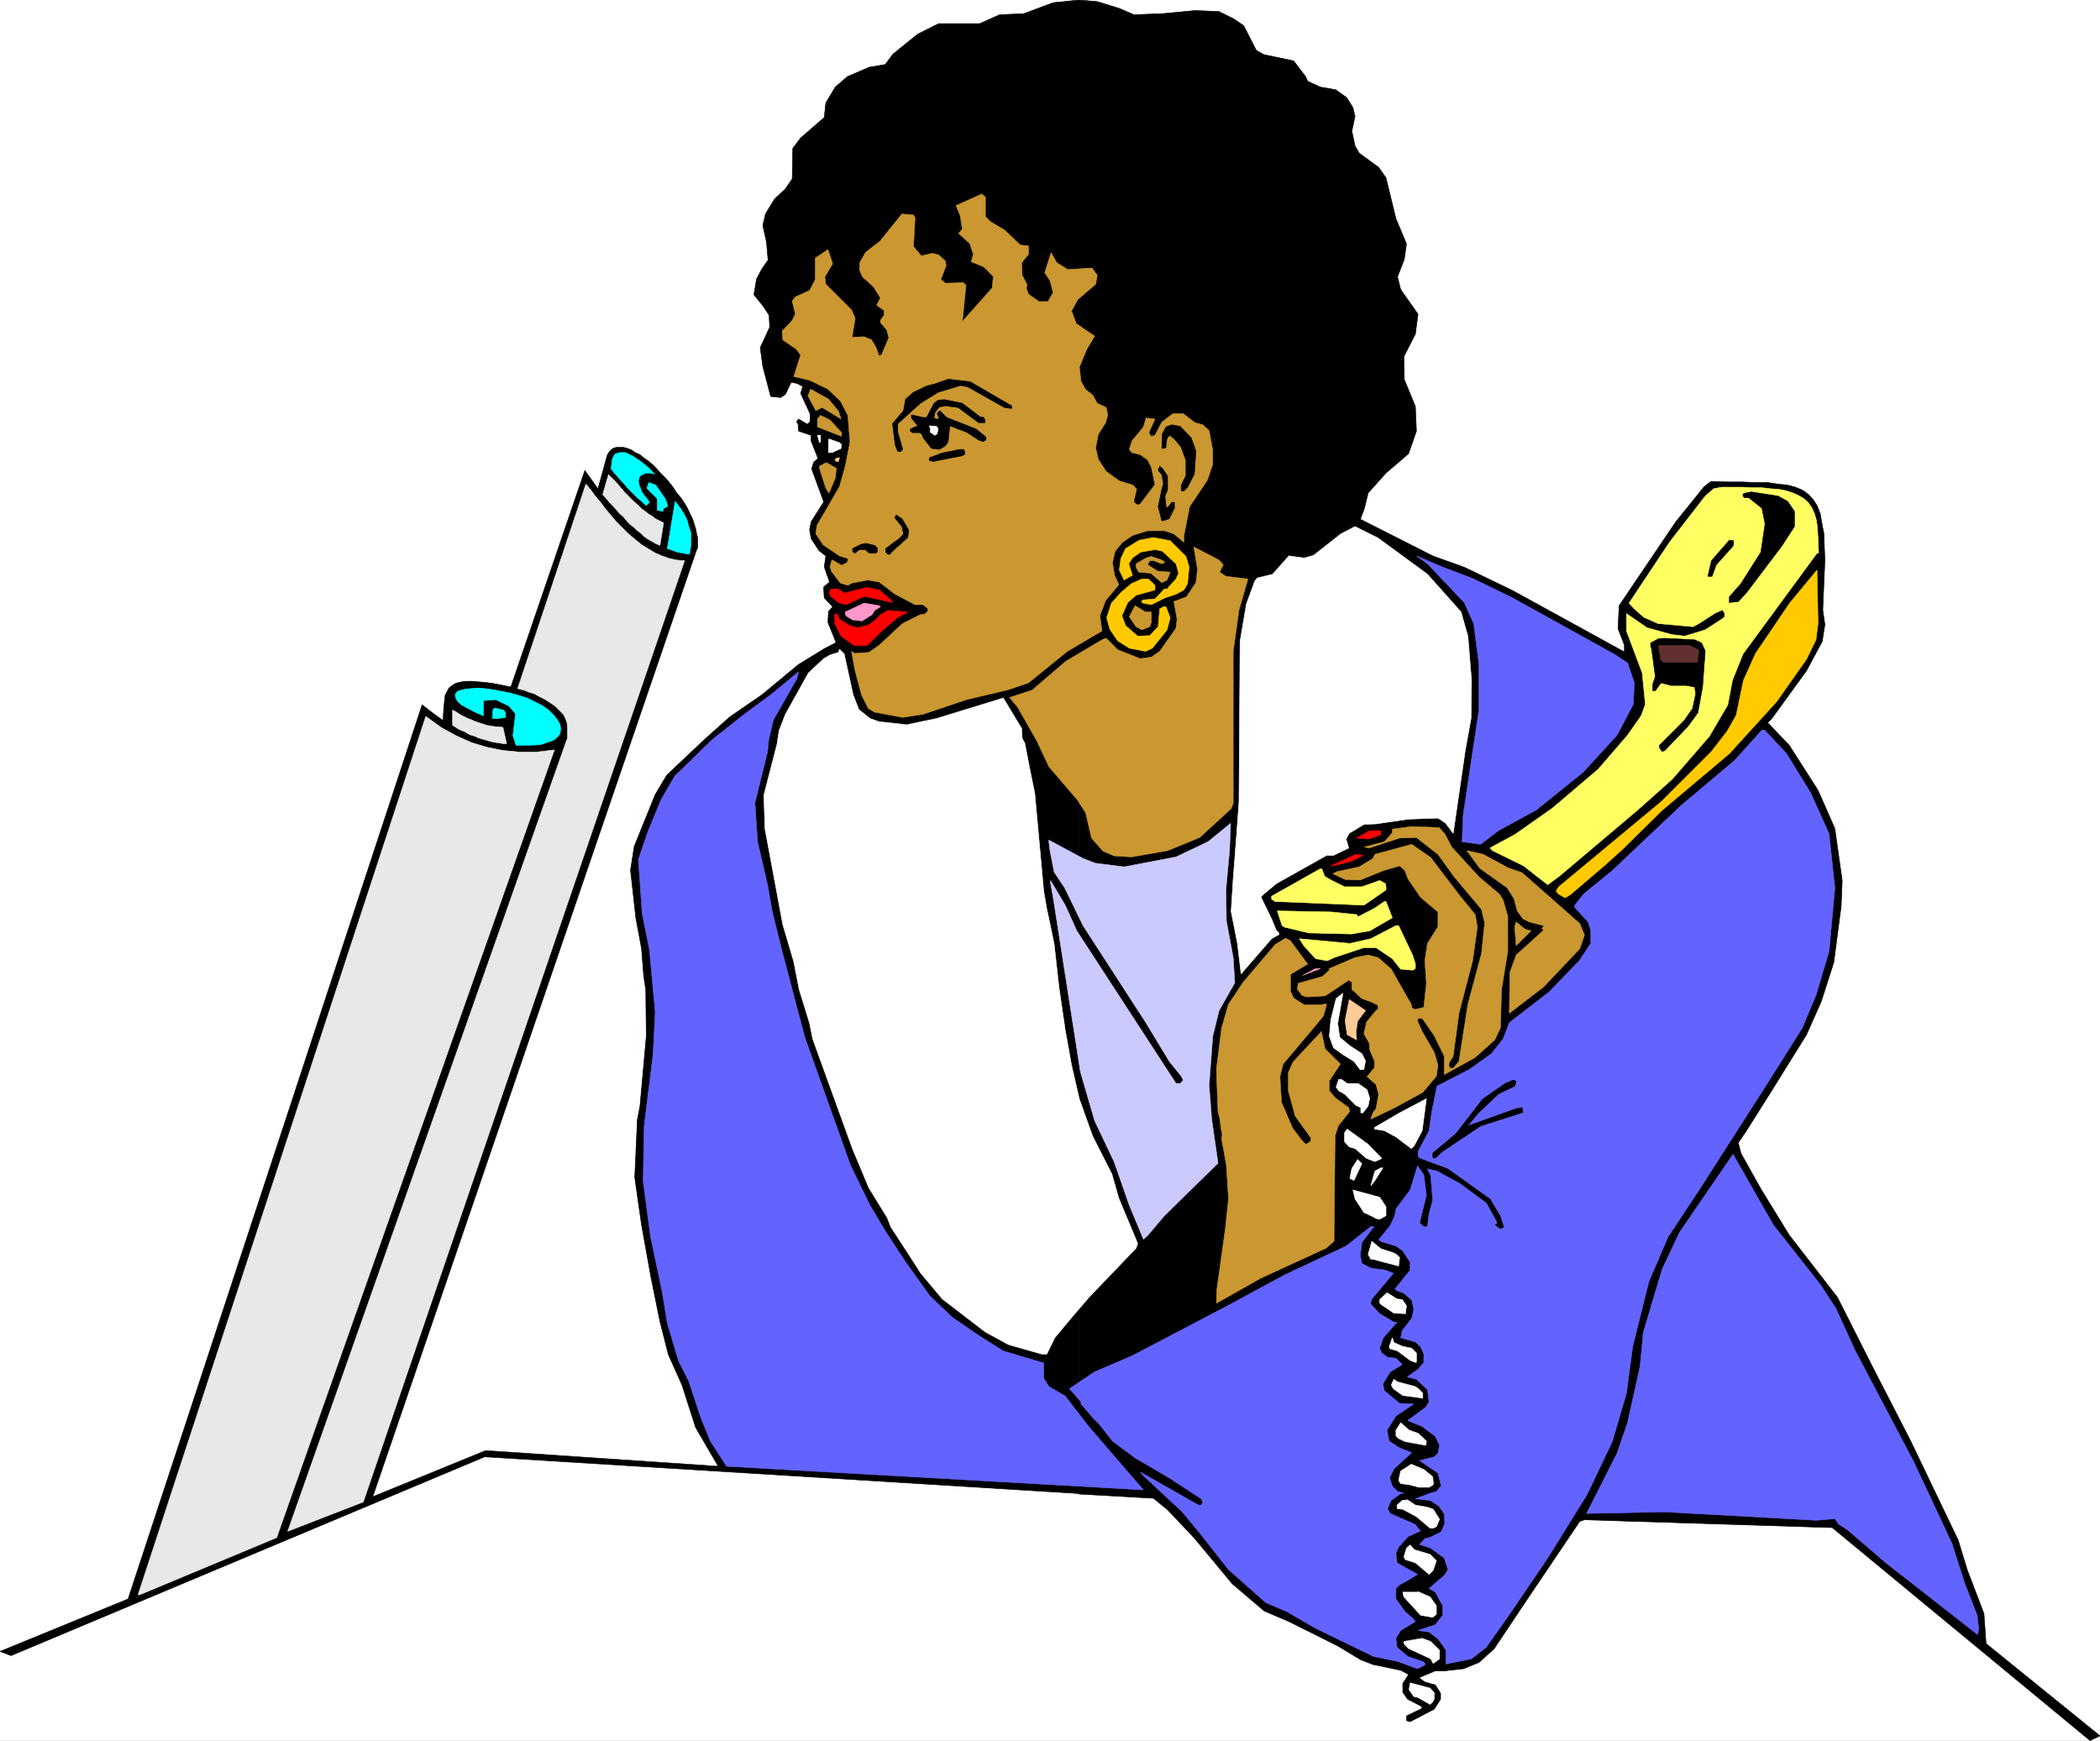 <svg width="3991.682" height="3309.562" viewBox="0 0 2993.762 2482.172" xmlns="http://www.w3.org/2000/svg"><rect x="0" y="0" width="2993.762" height="2482.172" fill="#333333" stroke="none"/><defs><clipPath id="a"><path d="M0 .93h2993.762V2483H0Zm0 0"/></clipPath><clipPath id="b"><path d="M0 .93h2993.762v2481.84H0Zm0 0"/></clipPath><clipPath id="c"><path d="M0 .93h1539V2362H0Zm0 0"/></clipPath><clipPath id="d"><path d="M0 .93h1539V2363H0Zm0 0"/></clipPath><clipPath id="e"><path d="M1538 .93h1455.762V2483H1538Zm0 0"/></clipPath><clipPath id="f"><path d="M1537 .93h1456.762V2484H1537Zm0 0"/></clipPath></defs><g clip-path="url(#a)" transform="translate(0 -.93)"><path style="fill:#fff;fill-opacity:1;fill-rule:nonzero;stroke:none" d="M0 2482.77h2993.762V.93H0Zm0 0"/></g><g clip-path="url(#b)" transform="translate(0 -.93)"><path style="fill:#fff;fill-opacity:1;fill-rule:evenodd;stroke:#fff;stroke-width:.17;stroke-linecap:square;stroke-linejoin:bevel;stroke-miterlimit:10;stroke-opacity:1" d="M0 .5h693V575H0Zm0 0" transform="matrix(4.32 0 0 -4.32 0 2484.93)"/></g><g clip-path="url(#c)" transform="translate(0 -.93)"><path style="fill:#000;fill-opacity:1;fill-rule:evenodd;stroke:none" d="m1538.05 2130.559-847.237-52.356-675.086 283.434L0 2355.633l182.605-74.781 419.13-1274.918 16.456 12.703 12.746 8.984h.735l.777-14.945.735-7.477.734-7.515.777-5.961 2.98-5.227 2.247-4.492 3.758-2.984 4.449-3.024 3.758-1.469 6.742-1.511 6.738-.735h7.473l8.25.735 9.722.777 11.231 1.469 11.965 2.246 14.215 2.98 105.539-308.793 18.703 26.137 11.969-43.371 1.511-5.23 2.98-4.493 3.759-3.715 2.98-1.511 3.758-.735h9.719l5.23 1.512 6.004 2.203 5.227 3.758 6.738 2.98 5.226 4.497 6.743 4.492 6.003 5.226 6.004 6.004 5.961 6.696 6.004 6.007 5.965 6.739 5.27 6.695 5.226 8.25 5.227 5.96 5.226 7.477 4.496 7.473 3.758 8.25 3.758 7.477 2.246 6.738 2.246 7.473 1.469 7.472 1.512 5.961v13.48l-2.246 5.227-461.032 1348.23 160.922-65.796 331.559 22.422-32.184-55.34-19.484-60.567-19.438-43.37-11.968-47.09-12.743-62.813-13.48-74.777-9.719-68.04 3.758-82.253 3.715-19.442 8.988-99.488-.734-65.793-3.028-20.953-2.98-38.102-8.207-44.152-7.516-68.04 5.27-33.651 29.937-74 16.461-27.692 53.867-50.847 35.946-32.141 45.66-31.406 52.36-43.375 36.675-22.418 15.727-8.254.734-1.469-11.191-27.691.734-15.68 5.965-6.738-11.969-12.703-.734-11.23v-4.493l8.254-6.742-7.52-21.684 2.246-15.683-9.719-7.473-11.23-17.195-2.246-12.743 2.246-11.187 17.969-28.426-17.235-47.09 3.024-9.719 3.715-3.023 2.246-2.246-9.72-24.668v-8.207l-17.972-6.008-.734-10.453-1.512-1.512v-2.246l2.246-2.98 12.742 7.472 3.72-3.714v-11.23l-13.438-29.161 2.98-9.723-8.25-4.492-8.207-1.469-8.254 17.196-6.738 4.492-14.211-1.512-11.234-42.64-3.715-26.915 13.437-29.16-.734-17.191-8.988-13.48-12.7-15.68 3.715-22.422 7.516-14.211 8.941-12.746-2.203-25.399-5.27-23.933 3.758-16.461 12.704-20.91 15.722-14.989 9.723-14.168.777-43.375 11.23-14.988 33.653-29.16 2.246-20.91 13.48-22.465L1208 110.098l31.406-13.438 22.465-3.758 11.234-14.945 35.164-28.426 29.938-14.949h58.363l28.47-12.7 34.429-1.51 41.902-15.684 36.68-3.758zm0 0"/></g><g clip-path="url(#d)" transform="translate(0 -.93)"><path style="fill:none;stroke:#000;stroke-width:.17;stroke-linecap:square;stroke-linejoin:bevel;stroke-miterlimit:10;stroke-opacity:1" d="M356.03 82.03 159.91 94.15 3.64 28.54 0 29.93l42.27 17.31 97.02 295.12 3.81-2.94 2.95-2.08h.17l.18 3.46.17 1.73.17 1.74.18 1.38.69 1.21.52 1.04.87.69 1.03.7.87.34 1.56.35 1.56.17h1.73l1.91-.17 2.25-.18 2.6-.34 2.77-.52 3.29-.69L193 419.73l4.33-6.05 2.77 10.04.35 1.21.69 1.04.87.86.69.35.87.17h2.25l1.21-.35 1.39-.51 1.21-.87 1.56-.69 1.21-1.04 1.56-1.04 1.39-1.21 1.39-1.39 1.38-1.55 1.39-1.39 1.38-1.56 1.22-1.55 1.21-1.91 1.21-1.38 1.21-1.73 1.04-1.73.87-1.91.87-1.73.52-1.56.52-1.73.34-1.73.35-1.38v-3.12l-.52-1.21L123.01 80.99l37.25 15.23 76.75-5.19-7.45 12.81-4.51 14.02-4.5 10.04-2.77 10.9-2.95 14.54-3.12 17.31-2.25 15.75.87 19.04.86 4.5 2.08 23.03-.17 15.23-.7 4.85-.69 8.82-1.9 10.22-1.74 15.75 1.22 7.79 6.93 17.13 3.81 6.41 12.47 11.77 8.32 7.44 10.57 7.27 12.12 10.04 8.49 5.19 3.64 1.91.17.34-2.59 6.41.17 3.63 1.38 1.56-2.77 2.94-.17 2.6v1.04l1.91 1.56-1.74 5.02.52 3.63-2.25 1.73-2.6 3.98-.52 2.95.52 2.59 4.16 6.58-3.99 10.9.7 2.25.86.7.52.52-2.25 5.71v1.9l-4.16 1.39-.17 2.42-.35.35v.52l.52.69 2.95-1.73.86.86v2.6l-3.11 6.75.69 2.25-1.91 1.04-1.9.34-1.91-3.98-1.56-1.04-3.29.35-2.6 9.87-.86 6.23 3.11 6.75-.17 3.98-2.08 3.12-2.94 3.63.86 5.19 1.74 3.29 2.07 2.95-.51 5.88-1.22 5.54.87 3.81 2.94 4.84 3.64 3.47 2.25 3.28.18 10.04 2.6 3.47 7.79 6.75.52 4.84 3.12 5.2 3.99 3.46 7.27 3.11 5.2.87 2.6 3.46 8.14 6.58 6.93 3.46h13.51l6.59 2.94 7.97.35 9.7 3.63 8.49.87zm0 0" transform="matrix(4.32 0 0 -4.32 0 2484.93)"/></g><g clip-path="url(#e)" transform="translate(0 -.93)"><path style="fill:#000;fill-opacity:1;fill-rule:evenodd;stroke:none" d="M1538.05 2131.293V.93l26.18 2.246 31.45 9.719 20.949 8.988 40.437-1.512 47.13-4.492 33.698 1.512 20.95 10.453 14.215 9.719 17.968 35.164 10.457 5.964 42.68 8.985 17.195 22.422 3.024 6.738 17.926 8.207 21.73 3.758 15.727 11.234 8.984 14.168 2.98 12.746-4.492 20.906 4.492 20.954 5.961 10.453 27.692 20.218 10.5 14.946 14.21 58.32 14.993 35.902-3.024 21.684-9.722 25.402 4.492 17.973 24.711 35.121-3.758 28.426-16.457 32.14.734 32.919 15.723 38.144 1.512 35.121-11.23 32.184-32.184 27.648-25.446 28.426-5.226 21.687-5.274 14.215-.734 1.469 103.293 52.356 45.664 16.46 68.082 32.875 157.938 86.747 1.511 1.511v-10.453l-8.984-23.2 1.469-32.917 80.828-119.621 40.433-50.113 9.723-7.473 23.195.734h20.954l19.484.778h17.191l14.215 2.246 14.254 1.468 11.234 2.98 10.454 4.493 8.25 6.004 6.742 7.477 5.226 8.207 4.493 11.23 2.246 12.703 2.98 15.723.734 17.93.778 20.953-3.024 70.285 3.024 20.906-3.758 23.934-22.465 41.906-49.375 68.039-6.008 5.96 30.715 32.184 41.13 64.282 23.976 54.605 10.453 74.004-1.469 36.676-10.496 80.004-17.973 56.074-20.953 47.09-51.625 83.031-34.43 54.559-11.23 16.46 3.758 14.946 28.426 50.848 40.433 65.836 68.863 88.949 48.641 96.465 55.383 107.699 68.086 142.086 12.742 41.86 23.934 62.812 2.98 42.64 162.434 131.586-14.215 6.739-367.504-303.61-353.246-11.187-6.738 2.246-77.114 114.394-44.883 67.305-21.687 19.438-21.73 8.945-26.954 3.023h-13.437l-23.242 9.719 7.52 5.96 15.722 4.493 7.473 11.969v8.207l-8.985 14.215-34.43 17.969-5.226-1.512v-6.738l21.683-10.454v-2.98l-20.214-10.5-6.743-9.719v-12.703l8.254-12.7-11.234-6.003-39.656-8.207-17.239-6.742-33.652-20.172-68.86-34.387-35.163-14.992-45.664-38.879-53.914-65.059-38.145-40.351-20.219-16.457zm0 0"/></g><g clip-path="url(#f)" transform="translate(0 -.93)"><path style="fill:none;stroke:#000;stroke-width:.17;stroke-linecap:square;stroke-linejoin:bevel;stroke-miterlimit:10;stroke-opacity:1" d="M356.03 81.86V575l6.06-.52 7.28-2.25 4.85-2.08 9.36.35 10.91 1.04 7.8-.35 4.85-2.42 3.29-2.25 4.16-8.14 2.42-1.38 9.88-2.08 3.98-5.19.7-1.56 4.15-1.9 5.03-.87 3.64-2.6 2.08-3.28.69-2.95-1.04-4.84 1.04-4.85 1.38-2.42 6.41-4.68 2.43-3.46 3.29-13.5 3.47-8.31-.7-5.02-2.25-5.88 1.04-4.16 5.72-8.13-.87-6.58-3.81-7.44.17-7.62 3.64-8.83.35-8.13-2.6-7.45-7.45-6.4-5.89-6.58-1.21-5.02-1.22-3.29-.17-.34 23.91-12.12 10.57-3.81 15.76-7.61 36.56-20.08.35-.35v2.42l-2.08 5.37.34 7.62 18.71 27.69 9.36 11.6 2.25 1.73 5.37-.17h4.85l4.51-.18h3.98l3.29-.52 3.3-.34 2.6-.69 2.42-1.04 1.91-1.39 1.56-1.73 1.21-1.9 1.04-2.6.52-2.94.69-3.64.17-4.15.18-4.85-.7-16.27.7-4.84-.87-5.54-5.2-9.7-11.43-15.75-1.39-1.38 7.11-7.45 9.52-14.88 5.55-12.64 2.42-17.13-.34-8.49-2.43-18.52-4.16-12.98-4.85-10.9-11.95-19.22-7.97-12.63-2.6-3.81.87-3.46 6.58-11.77 9.36-15.24 15.94-20.59 11.26-22.33 12.82-24.93 15.76-32.89 2.95-9.69 5.54-14.54.69-9.87L693 2.06 689.71.5l-85.07 70.28-81.77 2.59-1.56-.52-17.85-26.48-10.39-15.58-5.02-4.5-5.03-2.07-6.24-.7h-3.11l-5.38-2.25 1.74-1.38 3.64-1.04 1.73-2.77v-1.9l-2.08-3.29-7.97-4.16-1.21.35v1.56l5.02 2.42v.69l-4.68 2.43-1.56 2.25v2.94l1.91 2.94-2.6 1.39-9.18 1.9-3.99 1.56-7.79 4.67-15.94 7.96-8.14 3.47-10.57 9-12.48 15.06-8.83 9.34-4.68 3.81zm0 0" transform="matrix(4.32 0 0 -4.32 0 2484.93)"/></g><path style="fill:#000;fill-opacity:1;fill-rule:evenodd;stroke:#000;stroke-width:.17;stroke-linecap:square;stroke-linejoin:bevel;stroke-miterlimit:10;stroke-opacity:1" d="M353.08 488.45v84.47l9.01-.34 7.97-2.95 3.64-1.38 8.84.17 14.03 1.21 6.41-.86 6.58-4.5 3.12-6.75 3.12-2.43 10.74-2.25 5.03-7.44 8.49-1.9 3.81-3.29 1.38-2.6-.86-6.58 1.04-5.71 1.04-1.73 4.67-3.63 2.95-2.25 2.08-3.99 2.6-11.59 3.46-7.96-.69-5.37-2.08-4.5.52-5.71 3.29-4.68.35-1.73h1.04l1.21-1.9-1.73-7.44-2.6-4.33-.35-7.45 1.73-5.53 2.43-6.58v-6.06l-2.43-6.75-5.02-4.5-7.62-7.79-2.78-9-1.38-.69-1.04-1.91-6.93-3.46-6.24-5.54h-3.98l-1.22.69.7 5.2-.52 1.04h-.69l-1.22-2.6-1.56-5.37-4.85-4.84-3.98-1.04h-4.16l-3.81.69h-.52l-.35 2.94-3.46 3.29-5.37 2.08-2.08 2.25 1.56 4.15-.52 3.12-1.04 2.08 1.73 3.8 3.81 5.2 2.08 6.23-.17 8.31-1.91 4.5-3.46 2.59-3.64 1.22-3.12 2.42h-2.77l-3.99-2.25-6.06.34-1.39-1.73-1.04-2.59-3.98-5.37-.69-2.77 1.03-2.59 2.43-1.39 2.6-.69 1.73-2.77.17-2.94v-1.04l-.51-.52h-.87l-.52 1.04-2.6 1.55-4.5 1.39-2.26 2.25-2.94 4.5.34 3.81.7 3.11 2.94 4.5-.52 4.16-2.42 2.25H364l-2.77 3.98-1.39.69-1.56 4.16.87 3.63 3.29 6.41 2.94-.35 1.04 1.21-.34.87-8.67 5.19-1.21 1.21v3.12l3.29 2.94 2.95 2.08 2.08 4.15-.52 2.94-1.56 1.73-2.6 1.74zm0 84.47v-84.47l-4.85 4.85-.34 2.08-.7.86-1.9-2.07-2.08-6.76-.69-.86v-2.25l3.11-4.5-.34-1.39-.7-.69-2.59.87-.52.86-.35 2.94-1.56 2.6-.69 2.6 2.94 2.94-.34 4.15-1.91 1.56h-2.25l-4.68 4.33-4.33 2.77-1.04 1.04-.35 6.58-2.6 2.42-8.14-3.64-2.6-.52-1.04-1.38 2.6-6.58-.86-2.08-1.22-1.21v-.86l4.51-2.6 1.38-2.94-1.04-2.42v-.87l2.95-2.08 2.6-.86 2.08-2.08-.52-3.29-5.37-5.88 1.56 5.88-.35 2.08-2.95 2.25-4.85-.52-.17-.17-.35.17 1.39 3.46-.52 2.77-3.29 2.6-2.43.69-2.94-.69-1.04 1.56.17 9.69-.17 1.04-1.74 1.04-5.37.34-7.97-9.86-4.33-3.29-3.12-4.85v-2.94l1.56-2.95 3.99-3.8 1.56-2.08-1.21-2.6 2.25-1.38v-2.25h-.35l-.69-.52v-1.04l2.6-2.6.69-2.07-1.21-2.95-.18-.17-1.9 3.12-3.12 1.55h-1.91l.7 4.85-1.91 3.64-6.58 6.23-1.39 1.73.69 2.25 2.26 2.6-.87 3.46-.69 1.55.17 4.85-.69.69h-.87l-2.94-3.63-2.95-1.73-1.04-2.6.17-6.23-1.03-2.42-3.3-1.73-2.08-1.04-1.21-1.21 1.21-4.68-.69-1.73-4.16-4.33.35-3.8 5.72-3.47.52-1.03-3.29-7.27-1.04-4.16-1.39-.86h-1.04l-1.21 2.25-1.73 12.46 2.94 5.36v5.37l-2.43 3.98-3.11 3.46 1.73 5.37 2.77 3.63.35 4.68-1.39 9.17 2.25 5.02 6.24 6.75 1.21 4.16-.17 7.09 1.73 3.12 8.49 7.1 2.08 7.96 3.64 4.5 6.58 3.11 7.45 1.91 6.24 6.58 8.14 5.71 6.24 1.38 7.28-.86 4.5 1.21 5.72 2.42h7.27l6.59 2.95zm0 0" transform="matrix(4.32 0 0 -4.32 0 2484)"/><path style="fill:#ca9730;fill-opacity:1;fill-rule:evenodd;stroke:#ca9730;stroke-width:.17;stroke-linecap:square;stroke-linejoin:bevel;stroke-miterlimit:10;stroke-opacity:1" d="M325.19 509.92v-6.41l1.73-1.73 4.68-2.77 5.02-4.84 2.78-.35v-2.77l-2.26-2.77.18-4.15 1.56-2.95-.18-1.38.7-1.91 3.46-2.42h2.95l1.73 2.94-1.04 3.98-1.73 2.6 2.08 6.58 1.9-3.29 3.64-2.25 7.97.52 1.73-2.42-.52-2.95-5.89-5.02-2.08-3.8 1.56-4.16 6.07-4.15-2.6-4.33-2.43-5.89.52-4.67 1.56-2.77 2.25-1.73 1.56-2.77 2.95-1.38.52-2.43-.7-2.59-2.42-3.81-.87-4.5.87-3.81 2.6-3.98 4.33-3.12 4.5-1.38 1.22-1.39-.87-3.46v-.86l1.21-.87.87.35 4.85 6.4-1.21 5.71-1.22 2.43-2.42 1.73-2.77.69-.87 1.04.87 2.77 3.81 4.67.86 2.94 2.95-.34-1.91-4.16v-.69l.7-.86 1.21.34 2.25 4.33 3.64 2.77h3.47l3.81-2.94 2.6-.7 2.07-1.9 1.22-6.58v-4.5l-1.73-5.19-5.9-8.83-1.9-9.69v-2.08l-3.29 2.77-3.12 1.04h-5.55l-5.02-1.56-3.29-2.25-2.43-2.94-.86-3.81.69-4.15 1.39-3.12-4.34-5.19-1.9-5.02.69-5.02-11.43-6.75-12.82-10.39-6.59-2.25-13.86-3.29-14.38-4.84-6.75-1.04-9.19 1.73-2.07 1.21-2.26 4.5-2.25 8.48-1.04 5.89 1.04-.69 4.68.34 3.46 2.42 7.63 7.1 5.89 2.94 1.38.18 1.04.86v1.04l-1.56 1.21h-2.6l-6.58 3.46-5.2 3.99-3.81.69-5.37-1.04-1.21-.69-2.43.69-2.94 3.81-.52 1.56.52 2.07.34.18 2.95-1.74 1.73.87.35.69v.7l-2.77.86-5.37 3.64-2.43 3.63.35 2.77 7.45 12.81 1.9 6.75 1.56 7.96-.69 8.83-2.43 4.67-4.15 3.98-6.07 2.95-5.2 1.21 2.26 7.1-1.39 1.9-4.5 3.12-.18 2.94 3.29 3.46 1.04 2.08-1.04 4.32 1.04 1.39 4.68 2.08 1.91 3.63v7.1l4.16 2.77 1.55-4.68-2.59-4.32.34-2.43 8.49-8.48 1.21-2.77-1.04-6.23 3.99.17 2.43-1.03 1.55-2.6.87-2.6.87.18 2.42 5.71-.69 2.59-2.08 2.43v.69l1.21 1.73v1.56l-2.42 1.73 1.21 2.42-2.25 3.64-3.64 3.29-1.04 2.42.17 2.42 1.91 3.29 4.68 3.64 7.27 9 3.82-.35.51-.86-.51-9.52 2.59-3.12 3.64.87 2.08-.52 2.25-2.08.18-1.56-1.74-4.5 1.56-1.21 5.89.17.87-.86-1.21-11.95 9.87 11.08.35 3.81-3.12 3.12-4.16 1.73.7 2.42-1.22 3.63-3.64 3.29 1.22 1.39-.7 4.5-1.38 3.29 8.49 3.81zm0 0" transform="matrix(4.32 0 0 -4.32 0 2484)"/><path style="fill:#000;fill-opacity:1;fill-rule:evenodd;stroke:#000;stroke-width:.17;stroke-linecap:square;stroke-linejoin:bevel;stroke-miterlimit:10;stroke-opacity:1" d="M333.85 441.03v-.87l-2.42.35-11.96 6.75-2.42.52-7.45-2.25-5.89-3.64-7.45-6.75v-2.77l1.56-5.37v-.34l-.52-.69h-1.04l-.87 2.25-.86 6.92 3.63 4.33.7 3.81 2.6 2.25 4.33 2.07 2.77.7 4.33 1.55 7.28-.86zm0 0" transform="matrix(4.32 0 0 -4.32 0 2484)"/><path style="fill:#ca9730;fill-opacity:1;fill-rule:evenodd;stroke:#ca9730;stroke-width:.17;stroke-linecap:square;stroke-linejoin:bevel;stroke-miterlimit:10;stroke-opacity:1" d="m276.68 439.29.87-2.59-6.24 3.81-2.08-1.04-2.6 4.84.87 2.25 5.89-3.28zm0 0" transform="matrix(4.32 0 0 -4.32 0 2484)"/><path style="fill:#000;fill-opacity:1;fill-rule:evenodd;stroke:#000;stroke-width:.17;stroke-linecap:square;stroke-linejoin:bevel;stroke-miterlimit:10;stroke-opacity:1" d="m323.46 437.39 1.21-.17.35-.87v-.86h-2.08l-6.76 5.02-4.16.52-2.08-.35-1.38-1.73-.35-1.91.87-.34h.86l-.69 1.9.87.87 2.25-2.25 9.7-3.81 2.6-2.08.69-.69v-.87l-1.04-.52-1.38.52-3.99 2.6-5.02 1.9h-.52l-.52-5.02-.87-1.38-2.08-1.21-2.59.34-2.78 3.64-.34 1.04-.7.52h-2.42l-.69.52v.69l2.42 1.04-2.08 2.59v1.04l3.81-.86h1.22l2.42 4.67 1.39 1.04 2.08.17 5.89-1.21zm0 0" transform="matrix(4.32 0 0 -4.32 0 2484)"/><path style="fill:#ca9730;fill-opacity:1;fill-rule:evenodd;stroke:#ca9730;stroke-width:.17;stroke-linecap:square;stroke-linejoin:bevel;stroke-miterlimit:10;stroke-opacity:1" d="M277.72 432.2v-1.21l-7.97 3.11v2.6l1.04 1.21 3.12-1.56zm0 0" transform="matrix(4.32 0 0 -4.32 0 2484)"/><path style="fill:#000;fill-opacity:1;fill-rule:evenodd;stroke:#000;stroke-width:.17;stroke-linecap:square;stroke-linejoin:bevel;stroke-miterlimit:10;stroke-opacity:1" d="m393.1 430.47 1.56-4.33-.52-7.62-2.25-4.32-1.21-1.22h-.87v1.91l1.56 3.11v5.02l-1.56 4.33-2.25 2.77-1.56 1.21-.87-.86-.34-2.6v-.52l-.52-.35h-.87l.18 4.85 1.21 2.25 1.9.69 2.78-.52zm0 0" transform="matrix(4.32 0 0 -4.32 0 2484)"/><path style="fill:#fff;fill-opacity:1;fill-rule:evenodd;stroke:#fff;stroke-width:.17;stroke-linecap:square;stroke-linejoin:bevel;stroke-miterlimit:10;stroke-opacity:1" d="m309.6 433.41-.35-1.56-.69-.52-.87.52-.69.52v1.21l-.35.87 2.43-.18zm-38.81-4.16-.35-.34-.69 2.42h1.04zm6.93-1.03-.17-1.22-2.95-1.38h-1.21v4.15l.17.35 3.47-1.21zm0 0" transform="matrix(4.32 0 0 -4.32 0 2484)"/><path style="fill:#000;fill-opacity:1;fill-rule:evenodd;stroke:#000;stroke-width:.17;stroke-linecap:square;stroke-linejoin:bevel;stroke-miterlimit:10;stroke-opacity:1" d="M318.43 425.62v-.52l-.86-.52-9.7-1.9-1.22.34v.87l4.16 1.56 5.89 1.21h1.39zm0 0" transform="matrix(4.32 0 0 -4.32 0 2484)"/><path style="fill:#0ff;fill-opacity:1;fill-rule:evenodd;stroke:#0ff;stroke-width:.17;stroke-linecap:square;stroke-linejoin:bevel;stroke-miterlimit:10;stroke-opacity:1" d="m216.04 418.52-1.38.35h-.87l-1.04-.17-.69-.35-.52-.17-.52-.7-.17-.34-.18-.87.18-.86.17-.87.35-.69.34-1.04.52-.86.69-.87.87-1.04.52-.86-1.04-1.04-1.56 1.38-1.56 1.39-2.94 2.94-1.39 1.56-1.38 1.56-1.56 1.73-1.22 1.55.35 3.12.87 1.73 1.56.52h1.9l2.25-1.04 2.43-1.56 2.6-2.07zm0 0" transform="matrix(4.32 0 0 -4.32 0 2484)"/><path style="fill:#ffca97;fill-opacity:1;fill-rule:evenodd;stroke:#ffca97;stroke-width:.17;stroke-linecap:square;stroke-linejoin:bevel;stroke-miterlimit:10;stroke-opacity:1" d="M276.68 422.68h-.69l-.52.69.86.52h.7zm0 0" transform="matrix(4.32 0 0 -4.32 0 2484)"/><path style="fill:#ca9730;fill-opacity:1;fill-rule:evenodd;stroke:#ca9730;stroke-width:.17;stroke-linecap:square;stroke-linejoin:bevel;stroke-miterlimit:10;stroke-opacity:1" d="m275.64 417.14-2.08-4.85-1.04 1.56-2.08 6.58v.69l2.26 1.21 3.29-1.9zm0 0" transform="matrix(4.32 0 0 -4.32 0 2484)"/><path style="fill:#000;fill-opacity:1;fill-rule:evenodd;stroke:#000;stroke-width:.17;stroke-linecap:square;stroke-linejoin:bevel;stroke-miterlimit:10;stroke-opacity:1" d="M385.31 417.83v-4.5l-.87-2.08.35-3.46.52-.34 1.38 1.73h.87v-1.91l-1.73-3.46-1.91-.69h-.52l-1.21 4.67 1.21 5.71.52 1.91-.52 2.94-1.21 1.38.52 1.39.87-.69zm0 0" transform="matrix(4.32 0 0 -4.32 0 2484)"/><path style="fill:#e8e8e8;fill-opacity:1;fill-rule:evenodd;stroke:#e8e8e8;stroke-width:.17;stroke-linecap:square;stroke-linejoin:bevel;stroke-miterlimit:10;stroke-opacity:1" d="m218.99 402.43-1.21-7.45-1.56.69-1.22.7-1.21.69-1.21.86-1.04 1.04-1.39 1.04-1.04 1.04-1.38 1.04-1.04 1.21-1.04 1.21-1.21 1.04-2.08 2.42-1.22 1.22-1.04 1.21-1.21 1.38 1.91 6.58 1.21-1.21 1.21-1.21 1.04-1.21.87-1.04 1.04-1.22 1.04-1.03 1.21-1.22 1.04-1.03 1.21-1.04 1.04-1.04 1.21-.87 1.04-.86 1.22-.69 1.04-.87 1.38-.69zm0 0" transform="matrix(4.32 0 0 -4.32 0 2484)"/><path style="fill:#0ff;fill-opacity:1;fill-rule:evenodd;stroke:#0ff;stroke-width:.17;stroke-linecap:square;stroke-linejoin:bevel;stroke-miterlimit:10;stroke-opacity:1" d="m219.51 410.39.69-1.73v-.87l-1.04-.52-.35-.34v-.7l-1.9.35v3.81l-3.47 3.46.7 1.9 2.25-.86zm0 0" transform="matrix(4.32 0 0 -4.32 0 2484)"/><path style="fill:#e8e8e8;fill-opacity:1;fill-rule:evenodd;stroke:#e8e8e8;stroke-width:.17;stroke-linecap:square;stroke-linejoin:bevel;stroke-miterlimit:10;stroke-opacity:1" d="M225.92 389.96 119.89 79.26l-24.95-9.69 91.65 259.98.69 1.91v3.46l-.17 1.56-.52 1.38-.69 1.39-1.04 1.03-1.21 1.22-1.04.86-1.56 1.04-1.39.87-1.73.86-1.56.87-1.73.52-1.74.69-2.08.52 22.53 67.5 1.56-1.9 1.56-2.08 1.73-2.07 1.56-2.08 1.73-2.08 1.91-2.25 1.9-1.9 1.91-1.91 2.25-1.9 2.08-1.73 2.25-1.39 2.25-1.38 2.43-1.04 2.42-.86 2.43-.52zm0 0" transform="matrix(4.32 0 0 -4.32 0 2484)"/><path style="fill:#ffff63;fill-opacity:1;fill-rule:evenodd;stroke:#ffff63;stroke-width:.17;stroke-linecap:square;stroke-linejoin:bevel;stroke-miterlimit:10;stroke-opacity:1" d="m599.96 397.06.18-4.5-.69-.35-10.92-14.88-13.34-18.18-3.46-8.65-1.56-8.14-6.07-10.38-12.3-14.2-11.26-10.04-25.81-21.81-3.99-2.94-7.97 6.23-10.22 5.02-.87.87 8.32 4.5 12.3 8.65 15.07 12.81 9.71 11.25 4.5 6.41 1.39 3.8-1.04 10.39-5.2 13.85v5.71l6.76-4.67 8.14-2.25 4.33-.52 6.76 2.07 5.89 3.81.52.52v1.21l-.7 1.04-2.42-1.04-5.37-3.46-1.91-1.04-11.61 1.04-4.67 2.08-3.3 2.94-1.56 1.73 13.35 20.08 11.78 15.23 2.77 2.43 2.6.52h7.1l3.29-.18h2.95l2.94-.34 2.6-.18 2.6-.52 2.08-.69 1.9-.86 1.74-1.04 1.38-1.21 1.22-1.73.86-1.91.7-2.42.34-2.77zm0 0" transform="matrix(4.32 0 0 -4.32 0 2484)"/><path style="fill:#000;fill-opacity:1;fill-rule:evenodd;stroke:#000;stroke-width:.17;stroke-linecap:square;stroke-linejoin:bevel;stroke-miterlimit:10;stroke-opacity:1" d="m589.92 409.52 2.25-3.29v-5.02l-4.16-6.4-11.78-15.58-2.6-2.77-2.94-.34v1.9l3.81 4.33 6.58 10.38 1.39 9.35-1.04 5.19-4.33 3.46h-1.39l-.52.52v.7l.87.34 1.9.35 8.84-1.39zm0 0" transform="matrix(4.32 0 0 -4.32 0 2484)"/><path style="fill:#0ff;fill-opacity:1;fill-rule:evenodd;stroke:#0ff;stroke-width:.17;stroke-linecap:square;stroke-linejoin:bevel;stroke-miterlimit:10;stroke-opacity:1" d="m227.48 392.04-3.81.69-3.47 1.21 2.6 15.58 1.73-2.25 1.21-1.9 1.04-2.08.52-2.08.7-2.07v-4.33zm0 0" transform="matrix(4.32 0 0 -4.32 0 2484)"/><path style="fill:#000;fill-opacity:1;fill-rule:evenodd;stroke:#000;stroke-width:.17;stroke-linecap:square;stroke-linejoin:bevel;stroke-miterlimit:10;stroke-opacity:1" d="m299.9 400-.35-2.42-5.02-4.5-.87-1.04h-.69l-.7.69v1.21l4.68 3.47 1.21 1.38-.52 2.42-2.42 2.95.52.86 1.9-1.21zm0 0" transform="matrix(4.32 0 0 -4.32 0 2484)"/><path style="fill:#fff;fill-opacity:1;fill-rule:evenodd;stroke:#fff;stroke-width:.17;stroke-linecap:square;stroke-linejoin:bevel;stroke-miterlimit:10;stroke-opacity:1" d="M471.07 385.46 482.15 373l2.26-7.96 1.21-14.72-.17-12.46-1.91-10.56-3.98-27.35-2.6 3.47-2.43 1.55-9.7-.34-10.74-1.56-3.99-.17-4.85-2.95-1.04-1.9.87-2.94-5.02-2.43h-2.26l-16.63-9.34-4.16-3.47-.69-.69-.17-.34 3.46-7.1 1.56-3.81.87-.86v-.52l-2.43-1.39-10.05-11.6-1.21 10.04-2.08 10.56.69 10.91 1.22 15.75.69 9.52.17 25.44.18 27.53 2.08 12.29 2.77 7.61.86 1.04 5.03 1.21 5.37 6.06 5.02-.69 3.12.86 9.01 7.1 4.68 2.42 7.62-3.8zm0 0" transform="matrix(4.32 0 0 -4.32 0 2484)"/><path style="fill:#ffca00;fill-opacity:1;fill-rule:evenodd;stroke:#ffca00;stroke-width:.17;stroke-linecap:square;stroke-linejoin:bevel;stroke-miterlimit:10;stroke-opacity:1" d="m391.37 391.35 1.04-3.46-.52-5.54-1.21-2.08-2.6-1.39-3.64-1.21-4.5-2.25-2.77.52-.52.52.52.52 3.98.35 3.12 3.29h.86l2.95 3.28.87 1.91-.87 3.11-4.5 4.16-2.43.52-4.85-.87-2.6-1.9-1.21-1.91 1.21-3.8-2.77-1.56-1.56 3.29.52 3.81 1.56 3.28 4.5 2.77 4.68.87 5.54-1.04zm0 0" transform="matrix(4.32 0 0 -4.32 0 2484)"/><path style="fill:#000;fill-opacity:1;fill-rule:evenodd;stroke:#000;stroke-width:.17;stroke-linecap:square;stroke-linejoin:bevel;stroke-miterlimit:10;stroke-opacity:1" d="m572.07 394.98-5.72-6.4-1.38-3.81h-1.39l1.22 5.19 5.89 6.75 1.38-.17zm-282.57-.86v-1.39l-.87-.34h-1.73l-1.38 1.21h-1.91l-1.56-1.21-.69.69v.86l2.77 1.39 1.56.34 2.94-.69zm0 0" transform="matrix(4.32 0 0 -4.32 0 2484)"/><path style="fill:#ca9730;fill-opacity:1;fill-rule:evenodd;stroke:#ca9730;stroke-width:.17;stroke-linecap:square;stroke-linejoin:bevel;stroke-miterlimit:10;stroke-opacity:1" d="m403.67 388.58-1.21-2.43 2.08-1.38 7.28-.87-2.95-10.21-1.91-13.67v-50.2l-.69-1.73-10.39-9.52-10.57-4.33-11.96-2.08-5.71.35-3.64 1.56-3.81 4.33-1.91 8.3-2.77 4.33-9.36 10.91-3.98 8.48-6.41 11.25-2.6 3.12 7.45 2.42 11.09 9.52 11.95 7.1 1.39.51 3.81-3.8 7.45-2.95 3.64.52 2.77 1.91 5.37 7.61.35 2.95-1.04 5.88 4.16 1.56 3.11 4.67.52 4.33-1.21 7.44 8.32-4.32zm0 0" transform="matrix(4.32 0 0 -4.32 0 2484)"/><path style="fill:#6363ff;fill-opacity:1;fill-rule:evenodd;stroke:#6363ff;stroke-width:.17;stroke-linecap:square;stroke-linejoin:bevel;stroke-miterlimit:10;stroke-opacity:1" d="m485.97 384.08 13.16-6.41 33.44-18.52 4.51-2.94 2.25-6.58-.35-7.1-5.37-10.21-11.09-12.11-15.42-12.47-12.64-6.92-5.89-4.5-6.07.86.35 8.83 5.2 34.62v15.23l-1.74 13.33-3.12 6.93-12.12 12.8-3.64 2.6 8.49-3.63zm0 0" transform="matrix(4.32 0 0 -4.32 0 2484)"/><path style="fill:#ca9730;fill-opacity:1;fill-rule:evenodd;stroke:#ca9730;stroke-width:.17;stroke-linecap:square;stroke-linejoin:bevel;stroke-miterlimit:10;stroke-opacity:1" d="m384.44 389.44-1.04-.52-2.77 1.04h-1.21l-.7-1.38 3.3-2.08 4.15-.35-1.04-2.59-1.73-.87-3.64 3.12-3.98.34-.87 1.56v1.21l3.29 1.91 1.74.52 3.46-1.21zm0 0" transform="matrix(4.32 0 0 -4.32 0 2484)"/><path style="fill:#ffca00;fill-opacity:1;fill-rule:evenodd;stroke:#ffca00;stroke-width:.17;stroke-linecap:square;stroke-linejoin:bevel;stroke-miterlimit:10;stroke-opacity:1" d="m599.27 363.83-3.12-6.41-9.87-14.02-15.59-17.14-22.18-18.69-12.82-12.64-5.72-5.19-11.78-10.04-1.73-1.04-2.08 1.21-.87 1.04.87 1.39 33.96 28.21 16.46 16.45 5.19 6.75 2.95 5.19 2.42 11.6 3.99 8.83 11.26 16.61 9.01 10.91.34-17.66zm-218.99 18.86.87-.86v-1.56l-6.24-1.73-2.77-2.42-1.9-4.33 1.21-3.29 3.98-3.46 3.99.17 2.77 2.94.52 5.89 1.21.69h.87l1.38-3.63-1.04-3.99-4.85-6.05-2.25-1.04-5.37 1.04-3.81 2.42-2.6 3.81-1.04 3.81 1.56 4.84 3.12 3.46 3.46 2.95 3.47 1.55h2.08zm0 0" transform="matrix(4.32 0 0 -4.32 0 2484)"/><path style="fill:red;fill-opacity:1;fill-rule:evenodd;stroke:red;stroke-width:.17;stroke-linecap:square;stroke-linejoin:bevel;stroke-miterlimit:10;stroke-opacity:1" d="M294.01 376.98v-.17l.52-.69-9.36 2.07-5.89-2.77-2.25.52-2.78 2.08-.69 1.38.69 1.22h2.43l1.91-1.39 7.45 1.9 4.15-.86zm0 0" transform="matrix(4.32 0 0 -4.32 0 2484)"/><path style="fill:#ff97ca;fill-opacity:1;fill-rule:evenodd;stroke:#ff97ca;stroke-width:.17;stroke-linecap:square;stroke-linejoin:bevel;stroke-miterlimit:10;stroke-opacity:1" d="m290.54 374.73-1.91-1.21-.86-1.39-3.29-2.07-3.12.34-1.73 1.04-.7.69v.87l6.24 2.94 5.02-.86zm0 0" transform="matrix(4.32 0 0 -4.32 0 2484)"/><path style="fill:#ca9730;fill-opacity:1;fill-rule:evenodd;stroke:#ca9730;stroke-width:.17;stroke-linecap:square;stroke-linejoin:bevel;stroke-miterlimit:10;stroke-opacity:1" d="M379.94 373v-3.46l-.52-1.39-2.6-1.04-1.91 1.04-2.25 3.29 1.91 3.64 3.46-2.08zm0 0" transform="matrix(4.32 0 0 -4.32 0 2484)"/><path style="fill:red;fill-opacity:1;fill-rule:evenodd;stroke:red;stroke-width:.17;stroke-linecap:square;stroke-linejoin:bevel;stroke-miterlimit:10;stroke-opacity:1" d="m296.08 371.1-5.02-4.33-5.02-4.85h-4.16l-4.33 3.12-2.08 4.15v2.94l.17.18h.69l.7-1.73 3.46-2.08 2.6-.69 3.81 1.04 2.6 2.07 1.04 1.21 2.6 1.39 6.41-.52zm0 0" transform="matrix(4.32 0 0 -4.32 0 2484)"/><path style="fill:#000;fill-opacity:1;fill-rule:evenodd;stroke:#000;stroke-width:.17;stroke-linecap:square;stroke-linejoin:bevel;stroke-miterlimit:10;stroke-opacity:1" d="m561.5 362.79 1.22-2.6-.87-11.94-1.56-8.48-3.29-4.51-7.62-7.96-.87-.34-.87 1.21v.86l8.15 8.14 2.77 3.98 1.04 4.85-.35 2.25-2.77.52h-5.03l-2.59.69h-.87l-1.73-2.42h-.87v2.07l.87 2.6-1.22 9-.34 1.21v.87l2.6 1.38 1.9.17 10.05-.51zm0 0" transform="matrix(4.32 0 0 -4.32 0 2484)"/><path style="fill:#633030;fill-opacity:1;fill-rule:evenodd;stroke:#633030;stroke-width:.17;stroke-linecap:square;stroke-linejoin:bevel;stroke-miterlimit:10;stroke-opacity:1" d="m560.12 360.71.52-.52-.52-3.81h-11.26l-.87 1.04-.69 4.5h10.39zm0 0" transform="matrix(4.32 0 0 -4.32 0 2484)"/><path style="fill:#fff;fill-opacity:1;fill-rule:evenodd;stroke:#fff;stroke-width:.17;stroke-linecap:square;stroke-linejoin:bevel;stroke-miterlimit:10;stroke-opacity:1" d="m281.53 345.65 1.91-4.85 3.64-2.94 2.94-1.04 9.18-1.04 9.88 2.08 22 6.75 6.06-10.04.18-3.29.86-1.55 1.74-9 1.56-7.62 2.94-32.2 1.04-6.05.87-3.99 1.56-7.61 1.56-14.02 2.07-14.2 2.08-11.59 2.6-11.25 4.33-12.12 6.41-12.64 2.26-7.96 6.23-14.89-.52-1.55-15.42-16.1-5.37-6.23-6.06-7.27-2.6-5.37h-1.73l-10.92 3.12-7.62 4.15-14.21 10.91-7.1 8.48-4.33 6.75-5.54 8.48-1.22 3.12-6.06 9.86-5.37 12.81-13.17 36.35-1.04 5.19-3.46 11.25-1.74 9.01-3.63 12.29-5.89 31.67-.35 11.08 4.33 16.79.69 4.5 2.08 5.37 7.63 13.67 5.02 4.67 2.08 1.22 2.77.86.35 1.04 1.56-1.56zm0 0" transform="matrix(4.32 0 0 -4.32 0 2484)"/><path style="fill:#6363ff;fill-opacity:1;fill-rule:evenodd;stroke:#6363ff;stroke-width:.17;stroke-linecap:square;stroke-linejoin:bevel;stroke-miterlimit:10;stroke-opacity:1" d="m255.2 337.34-1.56-6.75-.35-3.81-4.16-16.79.87-12.81 3.29-14.19 1.56-8.83 3.12-12.63 7.62-28.91 15.08-42.23 6.41-13.16 5.02-8.48 6.58-10.04 8.15-11.42 7.45-7.1 8.83-6.06 7.97-5.02 13.34-3.98v-5.02l1.73-2.77 5.37-3.12 7.45-9.69 12.65-14.71 5.72-6.58-137.56 7.79-5.37 8.31-3.29 8.13-3.82 11.6-3.46 6.92-3.64 12.29-1.73 10.56-3.81 18-2.43 18.35.35 18.18 2.94 23.71.7 13.85-1.91 20.6-2.43 12.11-1.21 17.66 3.12 9.17 4.33 10.56 4.51 7.79 12.47 12.12 10.74 8.48 8.66 6.4 9.01 7.45-.52-2.25zm0 0" transform="matrix(4.32 0 0 -4.32 0 2484)"/><path style="fill:#0ff;fill-opacity:1;fill-rule:evenodd;stroke:#0ff;stroke-width:.17;stroke-linecap:square;stroke-linejoin:bevel;stroke-miterlimit:10;stroke-opacity:1" d="m170.3 329.03-1.03 3.12.86 7.27-2.25 2.6-4.33 2.07-3.99-.34v-5.02l-3.12 1.38-2.25 1.21-1.9 1.04-1.22 1.04-.69 1.21-.17.87.17.69.69.69 1.04.35 1.56.34 1.74.18 2.07.17 2.43-.17 2.6-.35 2.77-.52 2.77-.52 3.12-.86 2.77-.87 2.78-1.38 2.42-1.21 1.91-1.39 1.73-1.73 1.21-1.56.87-1.56.17-1.38-.17-1.39-.7-1.03-1.38-1.22-1.91-.69-2.6-.86-3.46-.18zm0 0" transform="matrix(4.32 0 0 -4.32 0 2484)"/><path style="fill:#0ff;fill-opacity:1;fill-rule:evenodd;stroke:#0ff;stroke-width:.17;stroke-linecap:square;stroke-linejoin:bevel;stroke-miterlimit:10;stroke-opacity:1" d="M166.84 339.77v-1.56l-2.43-.35h-1.9l.17 2.94.69.52 2.78-.69zm0 0" transform="matrix(4.32 0 0 -4.32 0 2484)"/><path style="fill:#e8e8e8;fill-opacity:1;fill-rule:evenodd;stroke:#e8e8e8;stroke-width:.17;stroke-linecap:square;stroke-linejoin:bevel;stroke-miterlimit:10;stroke-opacity:1" d="m165.97 334.92 1.22-5.37h-1.04l-1.22.18-1.04.17-1.21.17-1.21.35-1.21.34-1.22.35-1.21.35-1.04.52-1.21.34-1.21.52-1.04.69-1.04.35-1.04.52-1.04.69-.87.52v5.02l1.04-.52 1.04-.69.87-.52 2.08-1.04 1.04-.34 1.03-.52 2.08-.7 1.04-.34 1.04-.35 1.04-.17 1.04-.18 1.21-.17h.87zm0 0" transform="matrix(4.32 0 0 -4.32 0 2484)"/><path style="fill:#e8e8e8;fill-opacity:1;fill-rule:evenodd;stroke:#e8e8e8;stroke-width:.17;stroke-linecap:square;stroke-linejoin:bevel;stroke-miterlimit:10;stroke-opacity:1" d="M182.95 327.48 91.3 67.49 46.08 48.62h-.52l94.95 289.93 5.02-3.63 5.02-2.77 5.03-2.25 5.2-1.56 5.19-1.04 5.37-.52h5.72zm0 0" transform="matrix(4.32 0 0 -4.32 0 2484)"/><path style="fill:#6363ff;fill-opacity:1;fill-rule:evenodd;stroke:#6363ff;stroke-width:.17;stroke-linecap:square;stroke-linejoin:bevel;stroke-miterlimit:10;stroke-opacity:1" d="m589.57 326.26 7.97-12.98 6.06-13.5 1.91-17.83-1.91-20.94-4.33-14.54-4.5-10.73-11.78-18.7-21.83-34.1-10.74-16.27-6.24-14.54-5.37-21.46-2.08-15.58-4.68-15.93-8.32-17.48-12.99-20.94-13.17-19.39-7.1-10.04-4.85-3.81-8.49-1.73v4.68l-2.6 3.63-2.94 2.25-3.64.52 5.72 1.91 2.42 3.11v3.12l-2.42 4.5-2.08 1.21 5.19 4.5 1.04 1.73-1.21 3.81-4.5 3.29-3.64 1.21 1.73 1.9 1.91.52 3.46 1.73 1.21 2.77-.17 3.12-1.73 2.59-2.95 1.91-4.85.52 4.51 1.73 2.42.69 1.56 1.91-1.04 4.15-6.06 4.15 4.85 1.22 1.21 1.21.52 2.59-1.38 2.95-4.34 3.28-4.33 1.74-.34.34 3.12 2.25 2.77 2.08 1.04 1.73-.52 3.98-3.64 3.46-2.77.7-.18.17 3.47 2.42 1.9 2.25v2.77l-1.04 2.42-1.73 1.56-4.85 1.39.52 2.42 3.12 3.98.69 2.94-.69 3.12-2.6 2.25-2.25.87-.69.52 5.02 6.23v2.59l-2.43 3.81-2.25 1.56-5.02 1.56-.7.52 3.82 4.67 1.56 3.46.34 2.08 4.68 6.23 2.43 7.96 2.07-2.94.87-6.75-2.25-9.17 1.38-1.22h1.22l.52 4.33 1.21 4.33-.69 8.31-1.04 2.07 3.12-.69 7.62-4.15 8.66-6.41 3.47-6.23v-.34l-.7-.7 1.56-1.21h1.04l.52.69-1.21 3.64-3.29 5.54-14.04 10.04-9.35 3.46-.52.69v1.39l3.64 6.92.86 6.06 1.74 8.65 10.74 5.54 7.27 5.19 3.81 4.85 2.08 5.37 13 10.04 10.05 10.38 3.81 5.71v4.33l-.87 2.77-4.33 4.67-.17.7 2.94 3.8 9.53 7.79 22.7 21.47 17.84 15.06 8.84 9.86h.86zm0 0" transform="matrix(4.32 0 0 -4.32 0 2484)"/><path style="fill:#cacaff;fill-opacity:1;fill-rule:evenodd;stroke:#cacaff;stroke-width:.17;stroke-linecap:square;stroke-linejoin:bevel;stroke-miterlimit:10;stroke-opacity:1" d="m404.54 281.26.17-10.21 2.25-12.12.52-8.31-5.19-9.17-2.08-8.48-1.22-16.27.87-11.08 2.08-14.54-17.67-17.31-5.55-6.58-1.38-1.21-4.68 11.25-5.02 14.37-6.41 13.5-4.68 16.1-9.01 57.64-.87 4.84v.7l4.85-8.14 3.82-8.48 32.74-50.37h1.39l1.04 1.04-.7 1.38-3.81 4.67-7.97 13.16-20.62 31.85-6.06 12.46-3.46 5.19-1.39 7.1-.35 2.77v.69l11.26-6.05 3.99-1.56 9.53-1.21 17.15 3.28 10.57 5.02 7.45 6.06-.35-9zm0 0" transform="matrix(4.32 0 0 -4.32 0 2484)"/><path style="fill:#ca9730;fill-opacity:1;fill-rule:evenodd;stroke:#ca9730;stroke-width:.17;stroke-linecap:square;stroke-linejoin:bevel;stroke-miterlimit:10;stroke-opacity:1" d="m476.78 299.78 2.26-4.33 9.01-9.86 6.75-5.72 1.21-1.9 1.56-5.37v-11.59l-2.07-12.64-.35-12.63-1.91-3.99-6.58-5.88-10.05-5.54v6.06l-3.29 6.75-3.47 5.02-.52.69h-1.38l-.17-.86 1.55-3.47 3.99-6.92 1.21-4.15-.52-3.64-4.5-5.36-9.18-5.02-7.97-3.81.69 2.07 1.04 1.39.86 4.67-.86 3.29-2.95 2.6 2.43 2.94v2.25l-1.56 3.64-.17 2.25-1.74 3.11.87 3.81 3.12 3.81.69.52v1.21l-2.08 1.04-3.29 1.21-2.6 2.42-.69.52v2.43l-1.04.69-7.8-5.2-6.06-.34-1.56.52-1.56 2.07.35 1.91 7.97 2.25 2.25 2.08v.52l8.49 3.63 4.33.87 3.29-.87 4.33-3.81 6.59-11.59.17-1.04.87-.7 3.11.7.87 7.96-.52 7.44.87 5.71 3.46 5.54v4.85l-5.72 4.85-4.15 6.05-1.04 2.77-1.74 1.56-5.37-1.56-7.62-3.11-5.02.17-3.99 1.91 1.39.69 7.27 1.56 4.51 2.77.69 1.38 12.13 3.29 6.24-4.33 9.35-12.29 5.37-6.58.7-4.15-1.56-11.08-4.51-17.31-1.9-14.19-1.39-2.25v-1.21l.52-.52h.87l1.9 2.25 2.95 18.87 4.5 16.79 1.04 10.03-1.04 4.51-9.01 10.73-5.37 7.44-7.1 5.54-5.55-.17-10.04-3.29-1.56.34 6.58 1.73 2.6 2.95v1.21l6.41.86 9.01-.34zm0 0" transform="matrix(4.32 0 0 -4.32 0 2484)"/><path style="fill:red;fill-opacity:1;fill-rule:evenodd;stroke:red;stroke-width:.17;stroke-linecap:square;stroke-linejoin:bevel;stroke-miterlimit:10;stroke-opacity:1" d="m455.65 299.43-4.16-1.38-3.81.35 4.33 2.42h3.64zm0 0" transform="matrix(4.32 0 0 -4.32 0 2484)"/><path style="fill:#ca9730;fill-opacity:1;fill-rule:evenodd;stroke:#ca9730;stroke-width:.17;stroke-linecap:square;stroke-linejoin:bevel;stroke-miterlimit:10;stroke-opacity:1" d="m497.75 288.53 4.5-1.56 19.06-16.79 1.56-3.81-1.56-4.5-11.95-12.63-11.27-8.66.18 13.5 2.08 5.72 9.01 8.13-.52.69.52.52v.35l-4.68 1.21-2.08 1.04-1.91 2.6-1.04 3.98-2.25 3.63-9.01 6.41-4.33 5.88 5.37-1.21zm0 0" transform="matrix(4.32 0 0 -4.32 0 2484)"/><path style="fill:red;fill-opacity:1;fill-rule:evenodd;stroke:red;stroke-width:.17;stroke-linecap:square;stroke-linejoin:bevel;stroke-miterlimit:10;stroke-opacity:1" d="m446.12 290.78-6.24-1.56h-.69l8.31 3.81 2.26-.35zm0 0" transform="matrix(4.32 0 0 -4.32 0 2484)"/><path style="fill:#ffff63;fill-opacity:1;fill-rule:evenodd;stroke:#ffff63;stroke-width:.17;stroke-linecap:square;stroke-linejoin:bevel;stroke-miterlimit:10;stroke-opacity:1" d="m437.11 285.76 2.08-1.21 4.5-2.25h5.72l5.89 2.08 1.91-1.04.17-1.04v-1.04l-7.28-5.02-29.28 1.21-.86.52-.35.35v.86l15.94 9h.69zm0 0" transform="matrix(4.32 0 0 -4.32 0 2484)"/><path style="fill:#ffff63;fill-opacity:1;fill-rule:evenodd;stroke:#ffff63;stroke-width:.17;stroke-linecap:square;stroke-linejoin:bevel;stroke-miterlimit:10;stroke-opacity:1" d="m459.46 272.09-7.45-4.33-6.06-1.04-14.04.35-7.97 1.9-.86.52-1.56 4.85 17.84-.35 8.32-.87.52-.69 5.37 2.77 3.29 2.25h.52zm0 0" transform="matrix(4.32 0 0 -4.32 0 2484)"/><path style="fill:#ca9730;fill-opacity:1;fill-rule:evenodd;stroke:#ca9730;stroke-width:.17;stroke-linecap:square;stroke-linejoin:bevel;stroke-miterlimit:10;stroke-opacity:1" d="m505.2 267.76-4.85-4.85-.52 6.23.52 1.56 2.94-2.42zm0 0" transform="matrix(4.32 0 0 -4.32 0 2484)"/><path style="fill:#ffff63;fill-opacity:1;fill-rule:evenodd;stroke:#ffff63;stroke-width:.17;stroke-linecap:square;stroke-linejoin:bevel;stroke-miterlimit:10;stroke-opacity:1" d="m466.22 259.62.86-2.77v-1.55l-.86-.52-3.99.34-2.77 3.46-5.37 3.64h-3.99l-9.87-3.29-2.25-1.04-3.82.69-3.81 4.16-1.56 2.42 16.64-1.56 6.93 1.56 8.31 4.33h.87zm0 0" transform="matrix(4.32 0 0 -4.32 0 2484)"/><path style="fill:#ca9730;fill-opacity:1;fill-rule:evenodd;stroke:#ca9730;stroke-width:.17;stroke-linecap:square;stroke-linejoin:bevel;stroke-miterlimit:10;stroke-opacity:1" d="m431.22 257.2.35-.35-5.72-3.46v-5.54l1.04-2.25 3.46-2.25h5.37l1.22.18h.86l-1.04-3.81-3.29-3.98-10.05-11.95-1.04-4.15.52-8.48 3.64-8.48 3.12-4.16 1.21-1.21 1.04.52.7.69v.87l-5.2 7.27-2.25 8.3v6.06l1.55 3.46 9.36 10.04 1.21-5.71 5.03-5.02-3.64-5.54v-3.29l2.08-2.42 4.33-3.11.35-1.22-3.82-4.84-1.04-3.29-.34-34.79-2.6-2.25-21.48-9.87-14.73-8.31.17 4.68 2.78 19.9 1.04 9.87-.7 11.08-1.56 8.65.18 1.56-.35 1.73-.52 3.81-.52 1.9-.52 14.02 1.73 13.68 2.26 7.79 4.85 7.27 10.56 12.46 3.47 2.08 1.56-.87zm0 0" transform="matrix(4.32 0 0 -4.32 0 2484)"/><path style="fill:#ff97ca;fill-opacity:1;fill-rule:evenodd;stroke:#ff97ca;stroke-width:.17;stroke-linecap:square;stroke-linejoin:bevel;stroke-miterlimit:10;stroke-opacity:1" d="m429.83 253.05 4.33 2.25h1.56zm0 0" transform="matrix(4.32 0 0 -4.32 0 2484)"/><path style="fill:#fff;fill-opacity:1;fill-rule:evenodd;stroke:#fff;stroke-width:.17;stroke-linecap:square;stroke-linejoin:bevel;stroke-miterlimit:10;stroke-opacity:1" d="m442.13 232.62 3.3-2.77 3.98-2.6 1.21-2.42-.52-2.77-1.21-.17-2.08 2.77-3.64 2.25-3.11 2.25-1.39 3.81.52 5.54 1.73 6.92 2.25 1.73-1.73-10.04zm0 0" transform="matrix(4.32 0 0 -4.32 0 2484)"/><path style="fill:#ffca97;fill-opacity:1;fill-rule:evenodd;stroke:#ffca97;stroke-width:.17;stroke-linecap:square;stroke-linejoin:bevel;stroke-miterlimit:10;stroke-opacity:1" d="m448.02 237.99-.52-3.47.18-2.77-3.12 1.74-.69 4.67 1.38 6.92 5.37-3.63zm0 0" transform="matrix(4.32 0 0 -4.32 0 2484)"/><path style="fill:#fff;fill-opacity:1;fill-rule:evenodd;stroke:#fff;stroke-width:.17;stroke-linecap:square;stroke-linejoin:bevel;stroke-miterlimit:10;stroke-opacity:1" d="M444.56 217.39h3.64l2.94-2.08.87-2.77-.52-2.6-1.73-2.25h-.7v1.74l-1.56.69-3.63 3.63-2.08 1.21-.87 1.22.87 2.59h.86zm0 0" transform="matrix(4.32 0 0 -4.32 0 2484)"/><path style="fill:#000;fill-opacity:1;fill-rule:evenodd;stroke:#000;stroke-width:.17;stroke-linecap:square;stroke-linejoin:bevel;stroke-miterlimit:10;stroke-opacity:1" d="m500.35 218.08-.52-1.56-5.37-2.59-6.59-6.24-3.46-4.15v-.17l15.94 5.71 1.9.35.35-1.56-14.03-4.5-12.65-8.48-2.25-2.08h-.7l-.17.69v.87l7.62 6.4 8.84 11.43 7.45 5.19 2.42 1.04h.52zm0 0" transform="matrix(4.32 0 0 -4.32 0 2484)"/><path style="fill:#fff;fill-opacity:1;fill-rule:evenodd;stroke:#fff;stroke-width:.17;stroke-linecap:square;stroke-linejoin:bevel;stroke-miterlimit:10;stroke-opacity:1" d="m466.56 196.62-.86-.7-5.03 3.81-3.81 2.08-3.29.52v.52l8.31 4.84 8.84 4.68-1.39-10.56zm-10.57-3.98-2.25-1.04-2.77 1.04-3.81 3.28-1.91.52-1.56 1.73v2.95l.87 1.21 6.93-5.02zm0 0" transform="matrix(4.32 0 0 -4.32 0 2484)"/><path style="fill:#6363ff;fill-opacity:1;fill-rule:evenodd;stroke:#6363ff;stroke-width:.17;stroke-linecap:square;stroke-linejoin:bevel;stroke-miterlimit:10;stroke-opacity:1" d="m600.66 151.09 5.2-7.96 6.41-14.02 19.23-36.52 12.64-27.01 4.16-12.98 4.16-10.73.52-4.33-.35-2.07-30.32 23.71-12.47 10.73-2.95 1.91-1.38 1.9-6.24-.52-49.89 2.77-25.82-.52 10.05 19.91 3.47 10.04 4.15 18.69 1.04 11.08 6.24 20.94 5.72 12.12 17.67 25.79 13.34-23.37zm0 0" transform="matrix(4.32 0 0 -4.32 0 2484)"/><path style="fill:#fff;fill-opacity:1;fill-rule:evenodd;stroke:#fff;stroke-width:.17;stroke-linecap:square;stroke-linejoin:bevel;stroke-miterlimit:10;stroke-opacity:1" d="m446.81 185.37-1.38.69.69 3.29 1.9 2.94 1.39-1.39zm6.93 0-1.38-1.74 1.38 4.85 1.91 1.04h.69zm3.64-8.66v-2.94l-2.08-1.21-1.56.34v.18l-3.64 1.73-2.94 4.5-.69 2.94 8.83-2.42zm0 0" transform="matrix(4.32 0 0 -4.32 0 2484)"/><path style="fill:#6363ff;fill-opacity:1;fill-rule:evenodd;stroke:#6363ff;stroke-width:.17;stroke-linecap:square;stroke-linejoin:bevel;stroke-miterlimit:10;stroke-opacity:1" d="m449.41 164.94-.52-4.33.52-2.59 2.95-1.56 4.85-.69 2.6-1.04-7.11-8.48-.34-1.22v-.51l2.94-3.12 4.68-2.77h1.04l-4.51-5.19-1.21-3.46.69-1.56 1.91-1.39 2.77-.34 2.08-2.08-3.98-2.42-2.43-3.98.52-2.25 5.02-4.16 3.82-.17h.86l-5.89-3.98-2.94-4.68.69-3.63 3.46-2.25 3.99-1.56-5.89-5.37-1.39-2.94.87-2.77 1.73-1.73 2.08-.52-1.04-.17-3.12-2.25-1.21-2.77.87-1.56 8.31-3.63.87-1.22.86-.86-4.15-1.91-3.12-3.46-.87-2.07.35-3.12 6.76-3.81-3.64-2.25-2.26-1.21-1.21-1.21v-3.46l2.95-4.16 2.6-2.25.86-1.04-4.85-2.94-1.56-2.6.35-2.94 3.64-3.11 5.19-1.73.35-.52v-.52l-2.42-1.21-6.59 2.42-7.79 1.56-19.58 9.52-9.18 5.36-6.93 2.95-12.3 10.9-9.53 12.12-5.72 6.92-12.99 12.12-.52.69-.35.35 19.23-10.91h.87l.52.87-.52 1.21-10.57 6.92-11.26 6.58-7.45 5.54-4.16 5.36-1.91 1.91-4.33 5.02v.69l-3.81 4.33 8.32 5.54 12.47 5.36L405.06 144l18.88 10.21 20.27 9.52 8.15 6.4h1.04zm0 0" transform="matrix(4.32 0 0 -4.32 0 2484)"/><path style="fill:#fff;fill-opacity:1;fill-rule:evenodd;stroke:#fff;stroke-width:.17;stroke-linecap:square;stroke-linejoin:bevel;stroke-miterlimit:10;stroke-opacity:1" d="m460.33 161.31.86-.7.69-.69-.34-2.77-4.68 1.21-3.81 1.04h-.69l-.87 1.56 1.21 4.33 2.95-2.43zm2.42-15.24 1.39-2.07-.35-2.6-3.81.17-4.33 2.95-.35.51v1.04l2.43 2.25 3.29-2.07zm0-15.4 3.12-.69 1.56-1.56v-2.94l-.35-.18-1.73.69-4.16 3.12-2.42.69-.35.69 1.04 2.95.52-1.56zm4.33-13.33 1.21-.87 1.22-1.38v-1.56l-6.59.87-3.11 2.25-.7 1.21.87 1.9 1.21-.86zm.87-15.41 2.77-2.59-.17-1.39-6.76 1.21-2.25 1.04-.87.87v1.9l1.56 2.43 2.77-2.43zm4.85-14.36.17-1.73v-.87l-1.38-.86h-3.3l-3.29.86-2.77.35-.69 1.04.69 3.11 3.47 2.25 4.15-1.73zm-1.73-10.04 1.9-.69 2.08-3.29-1.04-2.43-1.04-.52h-1.04l-4.5 3.81-4.51 2.43-1.73.17-.17.35v.86l1.73 1.56 1.73.17 2.6-1.73zm.86-15.58 2.08-2.08-1.04-3.11-1.38-1.39-4.51 3.81-3.29 1.04-.52.86.87 2.95 1.21 1.04 1.39-1.56zm2.08-16.96v-2.77l-1.21-1.04-3.99.69-5.54 6.06-.35 1.56h4.86l.17.17 3.98-1.73zm1.04-14.72V27.5l-2.08-1.55-.86 1.55-7.45 3.47-1.39 1.55v.7l6.06 1.03 2.78-1.03zm-1.73-14.02v-1.9l-.52-1.04-.87-.87-3.98 2.26-1.39.34-1.56 2.25.35 2.25 6.58-1.73zm0 0" transform="matrix(4.32 0 0 -4.32 0 2484)"/></svg>
